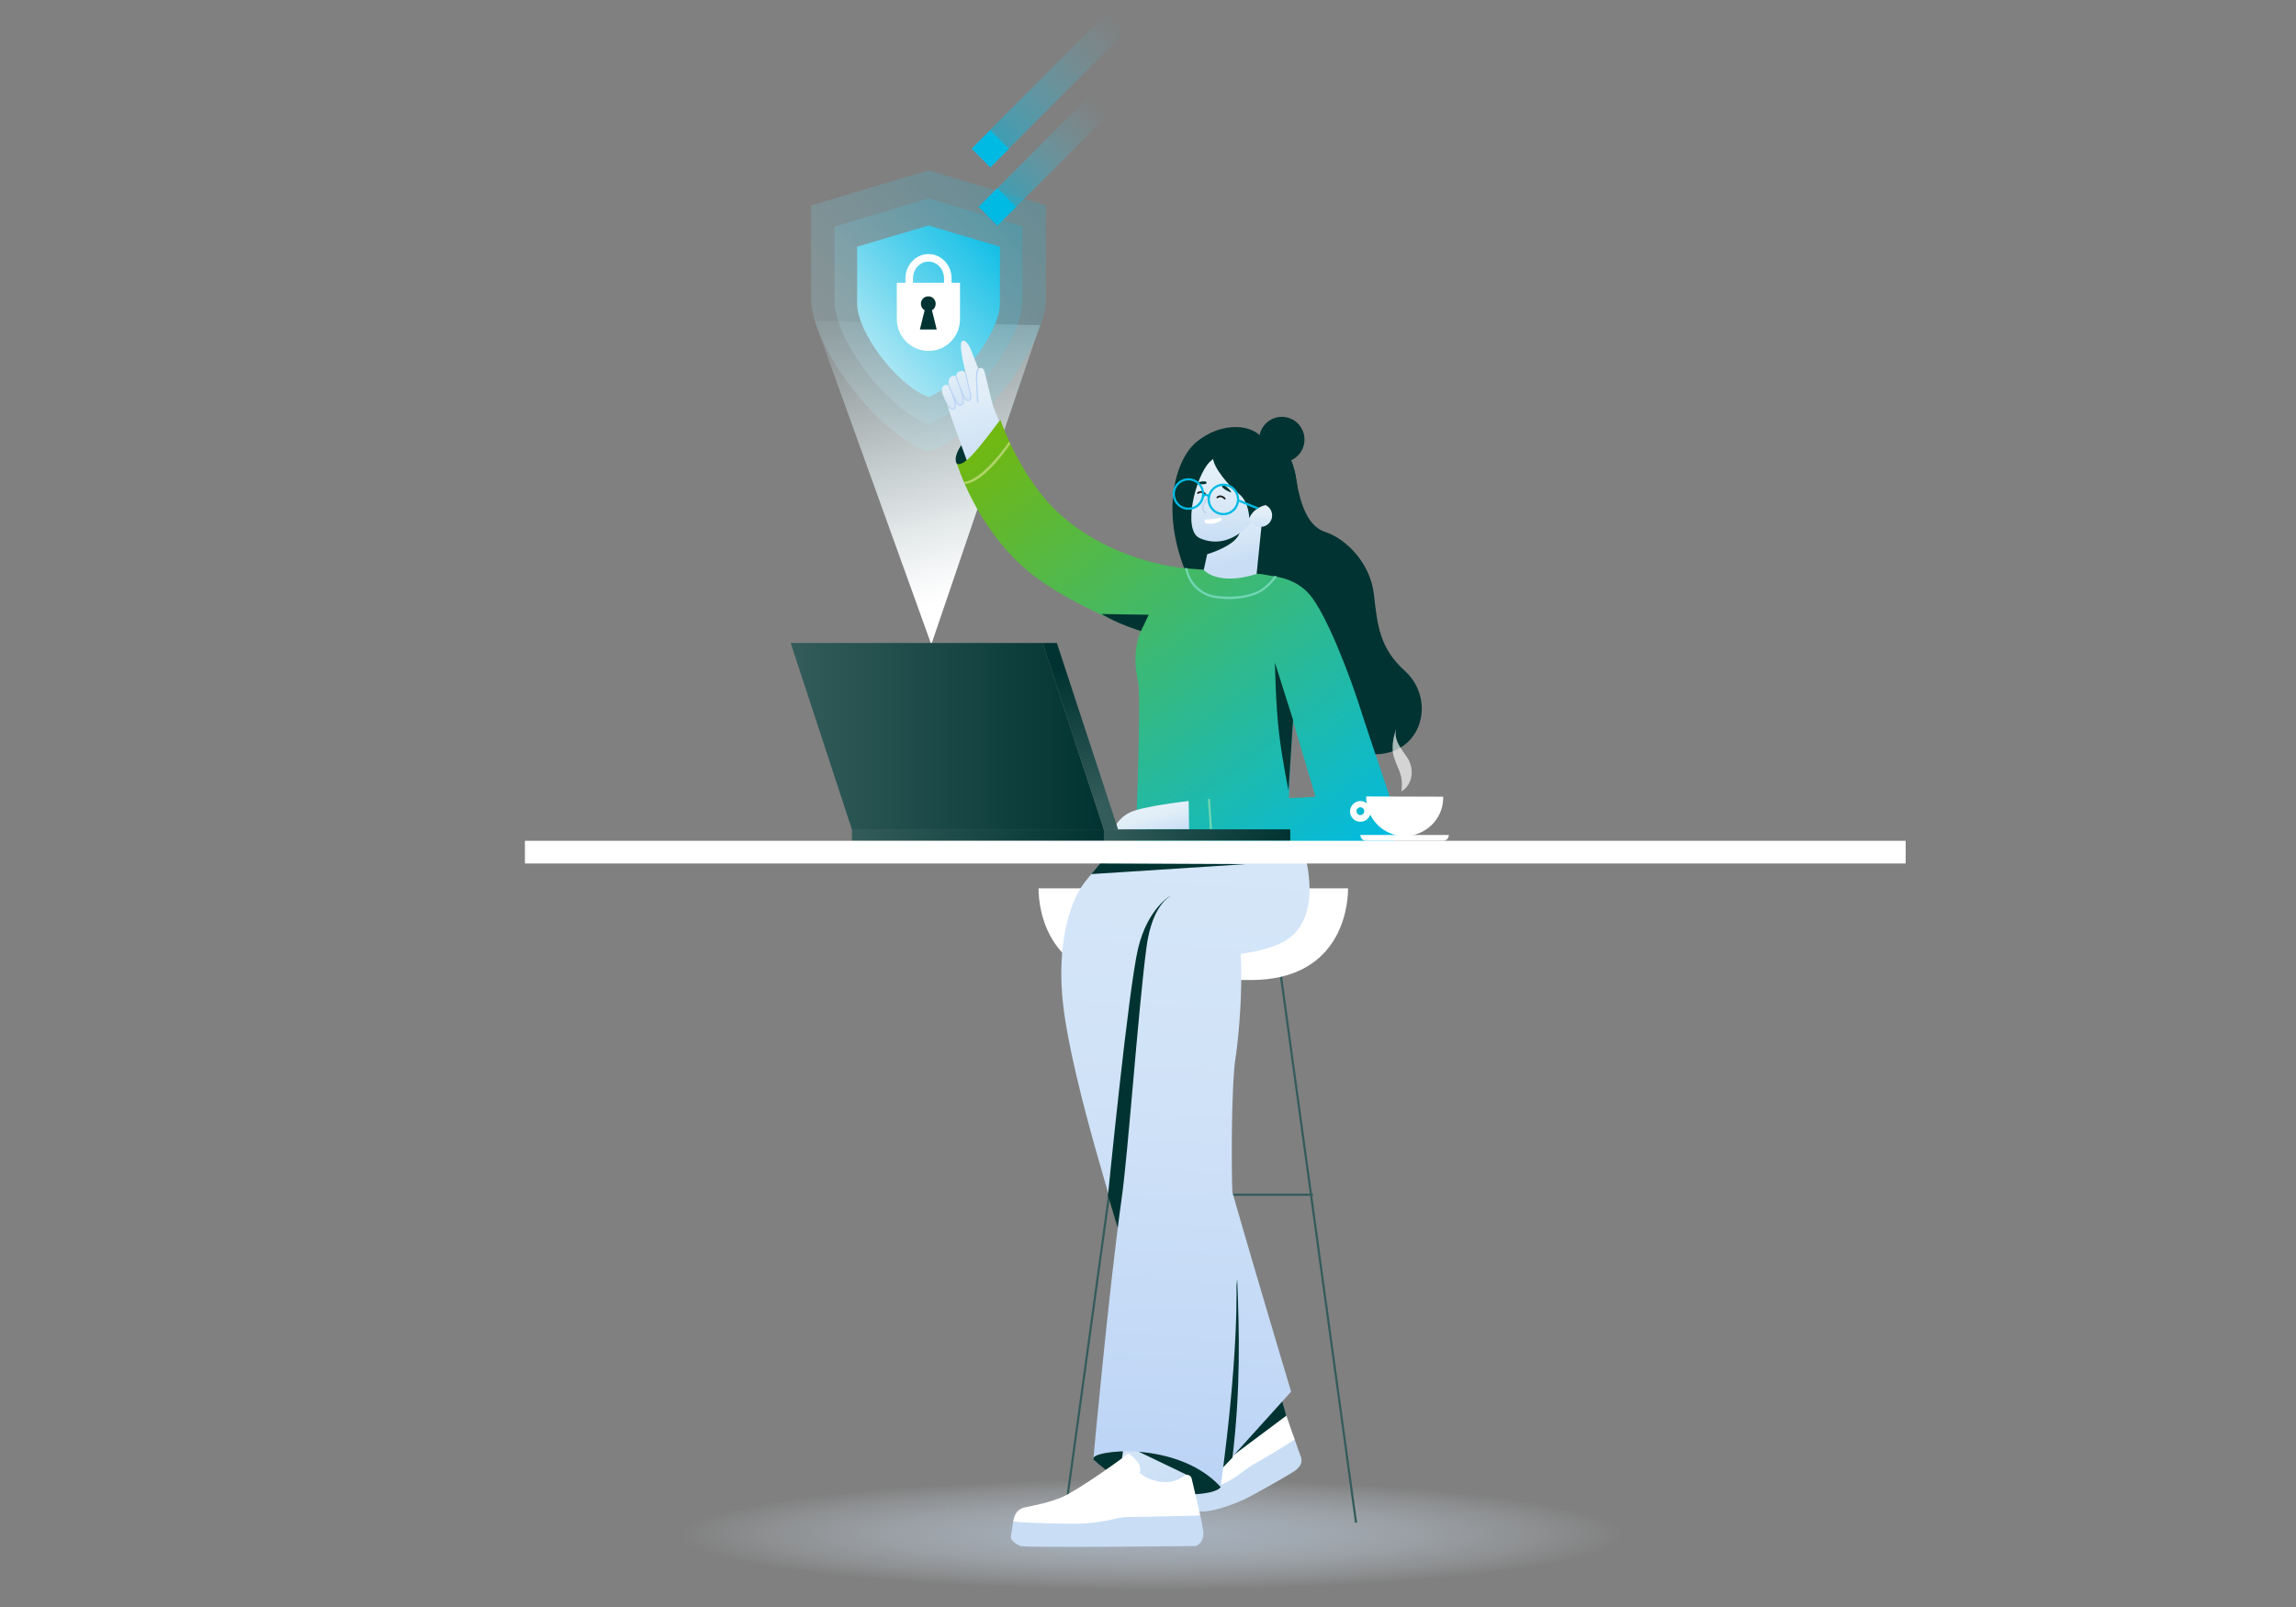 <?xml version="1.0" encoding="UTF-8"?>
<svg xmlns="http://www.w3.org/2000/svg" width="1000" height="700" viewBox="0 0 1000 700" fill="none">
  <rect x="0" y="0" width="1000" height="700" fill="#808080" stroke="none"/>
  <g clip-path="url(#clip0_33_4)">
    <path d="M499.483 695C657.584 695 785.749 683.068 785.749 668.349C785.749 653.63 657.584 641.698 499.483 641.698C341.383 641.698 213.217 653.63 213.217 668.349C213.217 683.068 341.383 695 499.483 695Z" fill="url(#paint0_radial_33_4)"></path>
    <path d="M405.627 280.736L452.978 141.644L354.8 139.76L405.627 280.736Z" fill="url(#paint1_linear_33_4)"></path>
    <path opacity="0.2" d="M404.406 74.217C404.5 74.217 455.515 89.472 455.515 89.472V130.155C455.515 150.59 427.142 188.73 404.406 196.923C381.67 188.636 353.297 150.59 353.297 130.155V89.472C353.297 89.472 404.312 74.217 404.406 74.217Z" fill="url(#paint2_linear_33_4)"></path>
    <path opacity="0.2" d="M404.406 86.459C404.5 86.459 445.274 98.607 445.274 98.607V131.191C445.274 147.577 422.538 178.089 404.312 184.681C386.085 178.089 363.443 147.577 363.443 131.191V98.701C363.443 98.701 404.312 86.459 404.406 86.459Z" fill="url(#paint3_linear_33_4)"></path>
    <path d="M404.406 98.231C404.5 98.231 435.503 107.459 435.503 107.459V132.227C435.503 144.657 418.216 167.824 404.406 172.909C390.595 167.918 373.308 144.657 373.308 132.227V107.459C373.308 107.459 404.312 98.231 404.406 98.231Z" fill="url(#paint4_linear_33_4)"></path>
    <path d="M431.351 56.58L423.18 64.77L431.351 72.961L439.522 64.77L431.351 56.58Z" fill="#00BAE4"></path>
    <path d="M490.84 13.193L439.449 64.705L431.275 56.512L482.76 5L490.84 13.193Z" fill="url(#paint5_linear_33_4)"></path>
    <path d="M434.415 81.908L426.244 90.098L434.415 98.289L442.586 90.098L434.415 81.908Z" fill="#00BAE4"></path>
    <path d="M482.948 49.638L442.549 90.132L434.47 81.939L474.868 41.445L482.948 49.638Z" fill="url(#paint6_linear_33_4)"></path>
    <path d="M557.108 415.857L556.177 415.986L590.149 663.315L591.08 663.186L557.108 415.857Z" fill="#335C5A"></path>
    <path d="M496.993 415.783L464.567 651.146L465.497 651.275L497.924 415.912L496.993 415.783Z" fill="#335C5A"></path>
    <path d="M416.901 202.291C414.27 198.806 420.095 191.179 422.726 189.672C425.357 188.165 433.248 192.214 433.248 192.214C433.248 192.214 419.062 205.304 416.901 202.291Z" fill="#003331"></path>
    <path d="M438.322 191.555L422.726 152.003C421.411 148.707 418.78 146.823 418.498 150.025C418.216 153.227 420.753 163.209 420.753 163.209C420.753 163.209 415.492 165.846 413.613 167.635C411.734 169.425 412.485 176.299 413.613 179.784C414.646 182.797 423.29 206.717 423.29 206.717L438.322 191.555Z" fill="url(#paint7_linear_33_4)"></path>
    <path d="M432.591 177.524C432.591 177.524 429.021 162.362 428.645 161.42C428.363 160.573 427.423 160.102 426.578 160.384C426.39 160.478 426.296 160.478 426.202 160.573C424.981 161.138 425.544 167.165 425.638 168.389C425.732 169.613 425.544 174.51 425.544 174.51" fill="url(#paint8_linear_33_4)"></path>
    <path d="M420.377 162.268C420.377 162.268 422.632 171.402 422.82 172.344C423.008 173.474 421.974 175.546 420.471 173.662C419.156 172.062 417.089 165.375 416.713 164.528C416.243 163.586 416.525 162.456 417.465 161.985C417.559 161.891 417.747 161.891 417.841 161.797C418.686 161.326 419.813 161.514 420.377 162.268Z" fill="url(#paint9_linear_33_4)"></path>
    <path d="M416.901 164.434C416.901 164.434 419.156 173.568 419.344 174.51C419.532 175.64 418.216 177.429 416.995 175.828C415.586 173.945 413.143 167.824 413.143 166.976C413.143 165.564 413.237 164.622 414.458 163.963C415.116 163.398 416.243 163.68 416.901 164.434Z" fill="url(#paint10_linear_33_4)"></path>
    <path d="M413.613 168.295C413.613 168.295 415.962 175.64 416.055 176.393C416.243 177.147 415.774 177.806 415.022 177.994C414.552 178.089 413.989 177.9 413.707 177.524C412.297 176.393 410.231 171.214 410.231 170.461C410.231 169.236 410.231 168.389 411.358 167.824C412.11 167.447 413.049 167.635 413.613 168.295Z" fill="url(#paint11_linear_33_4)"></path>
    <path d="M421.599 174.698C421.223 174.698 420.753 174.51 420.283 173.945C418.968 172.25 416.525 165.093 416.243 164.151L416.713 164.057C416.901 164.904 419.344 172.062 420.659 173.662C420.941 174.039 421.411 174.416 421.88 174.227C422.35 174.039 422.726 173.286 422.632 172.721C422.538 171.779 420.189 162.362 420.189 162.268L420.659 162.173C420.753 162.55 422.914 171.685 423.102 172.627C423.196 173.474 422.726 174.416 422.068 174.698C421.88 174.698 421.786 174.698 421.599 174.698Z" fill="#BAD2F5"></path>
    <path d="M418.122 176.77C417.653 176.77 417.089 176.488 416.713 175.828C415.21 173.286 413.895 170.555 412.955 167.824L413.425 167.635C414.364 170.366 415.68 173.097 417.183 175.546C417.559 176.111 418.029 176.393 418.498 176.205C418.968 176.017 419.438 175.263 419.344 174.416C419.25 173.474 417.935 168.766 417.935 168.671L418.404 168.577C418.498 168.766 419.72 173.474 419.814 174.416C420.001 175.452 419.438 176.393 418.686 176.77C418.404 176.77 418.31 176.77 418.122 176.77Z" fill="#BAD2F5"></path>
    <path d="M415.022 178.371C414.364 178.371 413.613 177.9 412.955 177.147L413.331 176.864C414.083 177.712 414.74 178.089 415.304 177.9C415.586 177.806 415.774 177.524 415.868 177.147C415.962 176.488 415.21 173.568 414.928 172.532L415.398 172.438C415.492 172.815 416.525 176.299 416.337 177.241C416.243 177.806 415.962 178.277 415.492 178.371C415.21 178.371 415.116 178.371 415.022 178.371Z" fill="#BAD2F5"></path>
    <path d="M425.545 175.263C425.545 175.169 425.263 169.236 425.075 165.281C424.981 161.232 425.826 160.478 426.014 160.384L426.296 160.761L426.202 160.573L426.39 160.761C426.39 160.761 425.545 161.514 425.638 165.281C425.732 169.236 426.108 175.169 426.108 175.263H425.545Z" fill="#BAD2F5"></path>
    <path d="M557.638 608.832C557.638 608.832 563.275 625.689 563.933 627.008C563.933 627.008 545.425 644.241 539.506 645.56C537.157 646.125 529.453 649.891 524.568 650.174C520.434 650.456 516.206 649.421 512.73 647.255L557.638 608.832Z" fill="white"></path>
    <path d="M556.887 605.16L560.269 616.649L534.433 635.954L556.887 605.16Z" fill="#003331"></path>
    <path d="M563.933 627.102C563.933 627.102 565.718 632.375 566.282 633.788C566.846 635.201 568.255 638.026 562.994 641.322C558.014 644.429 545.613 651.304 542.982 652.622C539.788 654.223 530.581 657.99 524.568 658.367C518.555 658.744 511.979 656.483 511.979 656.483L512.542 649.797C512.542 649.797 525.883 649.138 531.99 646.69C538.097 644.241 541.855 640.098 546.364 637.649C550.874 635.201 563.933 627.102 563.933 627.102Z" fill="#C9DEF5"></path>
    <path d="M531.708 647.631C529.641 651.586 510.381 652.34 497.416 648.29C489.525 645.748 482.29 641.416 476.184 635.671L480.505 615.33L510.569 624.936L531.708 647.631Z" fill="#003331"></path>
    <path d="M517.616 646.878L521.186 610.998L492.719 607.42L486.8 648.102L517.616 646.878Z" fill="url(#paint12_linear_33_4)"></path>
    <path d="M519.119 643.488L488.115 628.609L519.401 633.506L519.119 643.488Z" fill="#003331"></path>
    <path d="M441.234 662.887L441.704 661.004C442.268 658.744 444.147 656.954 446.495 656.578C450.817 655.73 457.957 654.223 462.749 652.057C469.983 648.856 489.9 634.541 491.404 633.129C491.404 633.129 498.168 637.178 496.289 641.604C499.859 644.43 504.369 645.842 508.878 645.56C511.415 645.277 513.858 644.335 515.831 642.829C516.77 642.169 517.991 642.358 518.649 643.299C518.837 643.488 518.931 643.77 519.025 644.053L522.783 660.156L480.787 667.784L441.234 662.887Z" fill="white"></path>
    <path d="M441.234 662.887C441.234 662.887 440.577 667.596 440.295 669.197C440.013 670.798 442.268 672.587 444.522 673.435C446.777 674.282 517.991 673.435 520.246 673.435C522.501 673.435 524.474 670.327 524.098 667.313C523.816 664.959 523.347 662.511 522.783 660.156C522.783 660.156 495.443 660.816 490.84 660.816C486.236 660.816 480.505 663.735 467.728 663.735C454.951 663.735 441.234 662.887 441.234 662.887Z" fill="#C9DEF5"></path>
    <path d="M563.839 204.551C565.436 214.722 567.691 228.565 577.086 231.673C586.481 234.78 596.91 245.422 598.413 259.077C599.916 272.732 601.043 282.431 611.848 292.225C626.222 305.221 618.988 330.836 595.688 328.387C572.389 325.939 542.7 296.746 542.7 296.746L552.659 241.561L563.839 204.551Z" fill="#003331"></path>
    <path d="M523.347 262.938C502.584 228.282 511.415 200.784 520.81 192.779C532.084 183.174 546.928 184.492 550.78 192.403C550.78 192.403 561.021 192.309 563.745 204.645C568.161 223.197 563.839 242.879 552.001 257.852C538.567 274.992 524.286 264.35 523.347 262.938Z" fill="#003331"></path>
    <path d="M513.012 247.117C513.012 247.117 484.075 244.197 461.809 224.139C444.335 208.506 435.691 182.797 435.691 182.797C428.739 191.932 420.189 203.986 416.807 201.914C416.807 201.914 424.699 229.13 447.341 248.435C463.97 262.655 496.665 275.463 502.865 276.875C509.066 278.288 513.012 247.117 513.012 247.117Z" fill="url(#paint13_linear_33_4)"></path>
    <path d="M571.825 519.934H500.799V520.876H571.825V519.934Z" fill="#335C5A"></path>
    <path d="M503.617 267.835L479.754 267.458C479.754 267.458 486.988 272.167 500.141 275.839C508.502 278.194 503.617 267.835 503.617 267.835Z" fill="#003331"></path>
    <path d="M518.931 386.963H587.139C587.139 397.322 582.535 426.892 544.767 426.892H494.786C456.924 426.892 452.32 397.322 452.32 386.963H518.931Z" fill="white"></path>
    <path d="M550.592 250.319C546.834 249.66 516.676 247.776 513.012 247.211C509.348 246.646 499.295 270.377 497.041 274.615C494.786 278.853 493.47 287.611 495.631 296.651C497.228 303.432 494.504 369.07 494.504 369.07C494.504 369.07 560.363 371.33 562.336 369.07C558.954 352.213 565.061 289.965 566.658 282.62C568.255 275.274 564.403 252.767 550.592 250.319Z" fill="url(#paint14_linear_33_4)"></path>
    <path d="M545.425 249.754C553.692 250.884 563.088 250.79 570.228 258.794C577.368 266.799 587.984 293.92 593.527 311.907C596.534 321.513 607.432 352.401 608.184 357.016C608.935 361.63 608.653 371.989 597.004 372.648C585.354 373.308 517.897 371.707 517.897 371.707V348.729C517.897 348.729 572.858 347.693 572.858 346.939C572.858 346.186 553.317 281.866 553.317 280.077C553.317 278.288 545.425 249.754 545.425 249.754Z" fill="url(#paint15_linear_33_4)"></path>
    <path d="M527.856 231.861L524.286 248.247C524.286 248.247 530.017 255.404 547.304 250.036L551.062 213.121L527.856 231.861Z" fill="url(#paint16_linear_33_4)"></path>
    <path d="M526.823 233.368L525.32 241.561C525.32 241.561 538.097 237.982 539.882 232.143C541.667 226.305 526.823 233.368 526.823 233.368Z" fill="#003331"></path>
    <path d="M545.989 226.399C545.989 226.399 536.124 240.431 522.501 234.404C514.891 231.013 520.622 207.564 526.823 201.255C531.332 196.64 542.888 193.627 550.78 202.385C558.672 211.143 550.122 222.632 545.989 226.399Z" fill="url(#paint17_linear_33_4)"></path>
    <path d="M549.089 229.507C551.839 229.507 554.068 227.272 554.068 224.516C554.068 221.759 551.839 219.524 549.089 219.524C546.339 219.524 544.11 221.759 544.11 224.516C544.11 227.272 546.339 229.507 549.089 229.507Z" fill="url(#paint18_linear_33_4)"></path>
    <path d="M551.25 219.995C551.25 219.995 545.989 221.031 544.11 225.74C544.11 225.74 544.016 218.677 539.788 215.287C534.903 211.426 528.42 203.515 528.326 199.466C528.326 199.466 521.656 206.811 516.019 205.022L530.393 188.353L550.686 193.344L560.927 202.95L555.853 215.757L551.25 219.995Z" fill="#003331"></path>
    <path d="M526.635 215.381C526.635 215.381 524.568 219.148 523.91 220.372C523.253 221.596 524.662 223.291 525.32 223.48" stroke="#C4D4EE" stroke-width="0.75" stroke-miterlimit="10"></path>
    <path d="M531.802 225.457C529.453 226.022 527.105 226.305 524.756 226.305L524.662 227.623C524.662 227.623 527.292 229.224 531.708 226.87C532.178 226.776 531.802 225.457 531.802 225.457Z" fill="white"></path>
    <path d="M533.587 217.453C533.211 216.793 532.554 216.417 531.896 216.228C531.238 216.04 530.487 216.322 530.017 216.888" stroke="#1D1D1B" stroke-width="0.75" stroke-miterlimit="10"></path>
    <path d="M525.132 215.569C524.756 214.91 524.098 214.533 523.441 214.345C522.783 214.157 522.031 214.439 521.562 215.004" stroke="#1D1D1B" stroke-width="0.75" stroke-miterlimit="10"></path>
    <path d="M532.272 211.708C531.802 212.556 536.03 214.722 536.218 214.439C536.406 214.157 533.023 210.201 532.272 211.708Z" fill="#003331"></path>
    <path d="M525.508 210.39C525.414 211.331 520.716 210.861 520.716 210.578C520.716 210.295 525.695 208.789 525.508 210.39Z" fill="#003331"></path>
    <path d="M532.836 224.421C529.078 224.421 525.977 221.314 525.977 217.547C525.977 213.78 529.078 210.672 532.836 210.672C536.594 210.672 539.694 213.78 539.694 217.547C539.694 221.314 536.688 224.421 532.836 224.421ZM532.836 211.614C529.547 211.614 526.917 214.251 526.917 217.547C526.917 220.843 529.547 223.48 532.836 223.48C536.124 223.48 538.755 220.843 538.755 217.547C538.755 214.251 536.124 211.614 532.836 211.614Z" fill="#00BAE4"></path>
    <path d="M517.616 222.067C513.858 222.067 510.757 218.959 510.757 215.192C510.757 211.426 513.858 208.318 517.616 208.318C521.374 208.318 524.474 211.426 524.474 215.192C524.568 219.053 521.468 222.067 517.616 222.067ZM517.616 209.26C514.327 209.26 511.697 211.896 511.697 215.192C511.697 218.488 514.327 221.125 517.616 221.125C520.904 221.125 523.535 218.488 523.535 215.192C523.535 211.896 520.904 209.26 517.616 209.26Z" fill="#00BAE4"></path>
    <path d="M526.165 216.605C525.883 216.04 525.226 215.852 524.662 216.228C524.568 216.322 524.38 216.417 524.286 216.511L523.534 215.946C523.722 215.757 523.91 215.569 524.192 215.381C525.132 214.816 526.447 215.192 526.917 216.134L526.165 216.605Z" fill="#00BAE4"></path>
    <path d="M547.398 221.784L539.036 218.394L539.412 217.547L548.337 221.125L547.398 221.784Z" fill="#00BAE4"></path>
    <path d="M480.787 361.254H371.053V366.245H480.787V361.254Z" fill="url(#paint19_linear_33_4)"></path>
    <path d="M561.96 361.254H480.787V366.245H561.96V361.254Z" fill="url(#paint20_linear_33_4)"></path>
    <path d="M517.71 348.917C517.71 348.917 497.322 351.177 491.873 354.002C486.424 356.827 485.203 361.254 485.203 361.254L517.898 361.159L517.71 348.917Z" fill="url(#paint21_linear_33_4)"></path>
    <path d="M567.597 369.729C567.597 369.729 577.368 398.828 560.175 409.564C544.955 419.17 502.678 417.004 502.678 417.004C502.678 417.004 469.513 388.752 470.641 386.963C471.768 385.173 484.639 369.729 484.639 369.729H567.597Z" fill="url(#paint22_linear_33_4)"></path>
    <path d="M476.184 379.9C474.117 382.066 472.238 384.42 470.641 386.963C464.628 396.38 460.4 415.12 463.031 437.533C466.977 472.659 489.055 539.145 488.303 539.333C484.075 540.275 530.017 641.981 530.017 641.981L562.336 606.196C562.336 606.196 532.836 507.974 529.735 493.471C526.635 478.969 520.058 386.963 520.058 386.963L476.184 379.9Z" fill="url(#paint23_linear_33_4)"></path>
    <path d="M538.848 557.226L526.917 634.636L530.017 641.981L536.782 634.918C540.352 605.254 539.788 580.392 538.848 557.226Z" fill="#003331"></path>
    <path d="M509.818 390.164C509.818 390.164 499.953 395.532 495.725 412.954C491.498 430.376 482.572 520.687 482.572 520.687L488.209 539.427L503.805 427.833L509.818 390.164Z" fill="#003331"></path>
    <path d="M529.547 387.81C516.77 385.456 502.866 386.021 499.295 412.954C495.725 439.887 491.31 502.7 488.491 522.288C482.76 563.441 476.184 635.671 476.184 635.671C474.211 631.716 512.354 626.913 531.614 647.631C531.614 647.631 540.727 585.383 538.097 548.845C535.466 512.306 536.5 470.682 538.097 460.982C539.694 451.282 546.083 390.824 529.547 387.81Z" fill="url(#paint24_linear_33_4)"></path>
    <path d="M830.094 366.245H228.625V376.133H830.094V366.245Z" fill="white"></path>
    <path d="M595.031 346.939C594.843 356.262 602.171 363.985 611.378 364.173C620.679 364.361 628.383 357.016 628.571 347.787C628.571 347.504 628.571 347.222 628.571 347.034" fill="white"></path>
    <path d="M628.571 366.245H595.031C593.621 366.245 592.494 365.115 592.494 363.702H631.014C631.014 365.115 629.98 366.245 628.571 366.245Z" fill="white"></path>
    <path d="M592.494 357.958C589.957 357.958 587.984 355.886 587.984 353.437C587.984 350.989 590.051 348.917 592.494 348.917C594.937 348.917 597.004 350.989 597.004 353.437C597.004 355.886 595.031 357.958 592.494 357.958ZM592.494 351.648C591.554 351.648 590.803 352.401 590.803 353.343C590.803 354.285 591.554 355.038 592.494 355.038C593.433 355.038 594.185 354.285 594.185 353.343C594.185 352.401 593.433 351.648 592.494 351.648Z" fill="white"></path>
    <path opacity="0.66" d="M610.344 344.773C615.7 341.477 615.888 334.509 612.975 330.083C611.096 327.163 606.399 322.078 608.278 317.087C608.278 317.087 605.271 324.056 607.15 329.894C609.029 335.733 611.284 337.428 610.344 344.773Z" fill="white"></path>
    <path d="M535.184 260.96C533.493 260.96 531.896 260.866 530.487 260.678C523.347 260.113 517.428 254.745 516.206 247.682V247.399L517.146 247.494C518.367 254.18 523.816 259.171 530.581 259.642C536.406 260.301 544.391 259.83 549.371 256.628C551.626 255.027 553.505 253.144 555.102 250.884L556.135 251.072L556.041 251.26C554.35 253.709 552.377 255.686 549.935 257.382C545.895 260.018 540.258 260.96 535.184 260.96Z" fill="#71D6B3"></path>
    <path d="M558.296 201.349C563.744 201.349 568.161 196.922 568.161 191.461C568.161 186 563.744 181.573 558.296 181.573C552.848 181.573 548.431 186 548.431 191.461C548.431 196.922 552.848 201.349 558.296 201.349Z" fill="#003331"></path>
    <path d="M563.181 313.602L555.29 288.647C555.29 288.647 555.572 306.728 557.075 319.347C558.578 331.966 561.209 344.303 561.209 344.303L563.181 313.602Z" fill="#003331"></path>
    <path d="M371.053 361.348H480.787L454.105 280.077H344.372L371.053 361.348Z" fill="url(#paint25_linear_33_4)"></path>
    <path d="M480.787 361.348H486.988L460.306 280.077H454.105L480.787 361.348Z" fill="url(#paint26_linear_33_4)"></path>
    <path d="M420.189 210.861L419.813 209.919C428.175 209.165 439.449 192.403 439.543 192.309L440.013 193.345C439.543 194.004 429.115 210.013 420.189 210.861Z" fill="#AFD466"></path>
    <path d="M526.917 361.159C526.729 356.262 526.071 348.164 526.071 348.069L527.011 347.975C527.011 348.07 527.574 356.168 527.856 361.065L526.917 361.159Z" fill="#71D6B3"></path>
    <path d="M479.19 376.133L475.338 380.747L542.513 376.415L479.19 376.133Z" fill="#003331"></path>
    <path d="M404.406 152.85C396.796 152.85 390.595 146.635 390.595 139.007V123.186H418.122V139.007C418.122 146.729 412.016 152.85 404.406 152.85Z" fill="white"></path>
    <path d="M400.648 143.527L402.715 135.146C401.211 134.298 400.648 132.321 401.493 130.72C402.339 129.213 404.312 128.648 405.909 129.496C407.412 130.343 407.976 132.321 407.13 133.922C406.848 134.393 406.473 134.864 405.909 135.146L407.976 143.527H400.648Z" fill="#003331"></path>
    <path d="M394.353 123.751H397.641V121.303C397.641 117.253 400.648 113.957 404.406 113.957C408.164 113.957 411.17 117.253 411.17 121.303V123.469H414.458V121.303C414.458 115.464 409.949 110.661 404.406 110.661C398.863 110.661 394.353 115.464 394.353 121.303V123.751Z" fill="white"></path>
  </g>
  <defs>
    <radialGradient id="paint0_radial_33_4" cx="0" cy="0" r="1" gradientUnits="userSpaceOnUse" gradientTransform="translate(501.628 668.424) rotate(180) scale(207.216 24.298)">
      <stop stop-color="#C9DEF5" stop-opacity="0.5"></stop>
      <stop offset="0.15" stop-color="#CADFF5" stop-opacity="0.48"></stop>
      <stop offset="0.35" stop-color="#CEE1F6" stop-opacity="0.41"></stop>
      <stop offset="0.56" stop-color="#D4E5F6" stop-opacity="0.31"></stop>
      <stop offset="0.79" stop-color="#DCEAF7" stop-opacity="0.16"></stop>
      <stop offset="1" stop-color="#E5F0F8" stop-opacity="0"></stop>
    </radialGradient>
    <linearGradient id="paint1_linear_33_4" x1="435.69" y1="261.09" x2="398.473" y2="120.741" gradientUnits="userSpaceOnUse">
      <stop offset="0.03" stop-color="white"></stop>
      <stop offset="0.12" stop-color="#FDFEFF" stop-opacity="0.95"></stop>
      <stop offset="0.27" stop-color="#F7FDFE" stop-opacity="0.83"></stop>
      <stop offset="0.47" stop-color="#EEFAFD" stop-opacity="0.63"></stop>
      <stop offset="0.72" stop-color="#E1F6FB" stop-opacity="0.35"></stop>
      <stop offset="1" stop-color="#D1F1F9" stop-opacity="0"></stop>
    </linearGradient>
    <linearGradient id="paint2_linear_33_4" x1="447.82" y1="81.217" x2="362.67" y2="160.868" gradientUnits="userSpaceOnUse">
      <stop stop-color="#07BCE5"></stop>
      <stop offset="1" stop-color="#BCEBF6"></stop>
    </linearGradient>
    <linearGradient id="paint3_linear_33_4" x1="439.147" y1="92.028" x2="370.922" y2="155.843" gradientUnits="userSpaceOnUse">
      <stop stop-color="#07BCE5"></stop>
      <stop offset="1" stop-color="#BCEBF6"></stop>
    </linearGradient>
    <linearGradient id="paint4_linear_33_4" x1="434.862" y1="98.652" x2="371.625" y2="157.803" gradientUnits="userSpaceOnUse">
      <stop stop-color="#07BCE5"></stop>
      <stop offset="1" stop-color="#BCEBF6"></stop>
    </linearGradient>
    <linearGradient id="paint5_linear_33_4" x1="486.775" y1="9.102" x2="435.216" y2="60.539" gradientUnits="userSpaceOnUse">
      <stop stop-color="#55D1ED" stop-opacity="0"></stop>
      <stop offset="0.42" stop-color="#33C8E9" stop-opacity="0.2"></stop>
      <stop offset="1" stop-color="#00BAE4" stop-opacity="0.5"></stop>
    </linearGradient>
    <linearGradient id="paint6_linear_33_4" x1="478.917" y1="45.56" x2="438.417" y2="85.964" gradientUnits="userSpaceOnUse">
      <stop stop-color="#55D1ED" stop-opacity="0"></stop>
      <stop offset="0.42" stop-color="#33C8E9" stop-opacity="0.2"></stop>
      <stop offset="1" stop-color="#00BAE4" stop-opacity="0.5"></stop>
    </linearGradient>
    <linearGradient id="paint7_linear_33_4" x1="431.525" y1="203.619" x2="416.36" y2="154.641" gradientUnits="userSpaceOnUse">
      <stop stop-color="#C9DEF5"></stop>
      <stop offset="0.17" stop-color="#D0E3F6"></stop>
      <stop offset="0.63" stop-color="#E0EDF7"></stop>
      <stop offset="1" stop-color="#E5F0F8"></stop>
    </linearGradient>
    <linearGradient id="paint8_linear_33_4" x1="429.248" y1="196.813" x2="428.945" y2="159.986" gradientUnits="userSpaceOnUse">
      <stop stop-color="#C9DEF5"></stop>
      <stop offset="0.17" stop-color="#D0E3F6"></stop>
      <stop offset="0.63" stop-color="#E0EDF7"></stop>
      <stop offset="1" stop-color="#E5F0F8"></stop>
    </linearGradient>
    <linearGradient id="paint9_linear_33_4" x1="423.67" y1="181.855" x2="415.572" y2="152.791" gradientUnits="userSpaceOnUse">
      <stop stop-color="#C9DEF5"></stop>
      <stop offset="0.17" stop-color="#D0E3F6"></stop>
      <stop offset="0.63" stop-color="#E0EDF7"></stop>
      <stop offset="1" stop-color="#E5F0F8"></stop>
    </linearGradient>
    <linearGradient id="paint10_linear_33_4" x1="420.06" y1="183.842" x2="412.035" y2="155.056" gradientUnits="userSpaceOnUse">
      <stop stop-color="#C9DEF5"></stop>
      <stop offset="0.17" stop-color="#D0E3F6"></stop>
      <stop offset="0.63" stop-color="#E0EDF7"></stop>
      <stop offset="1" stop-color="#E5F0F8"></stop>
    </linearGradient>
    <linearGradient id="paint11_linear_33_4" x1="416.515" y1="185.506" x2="409.893" y2="161.754" gradientUnits="userSpaceOnUse">
      <stop stop-color="#C9DEF5"></stop>
      <stop offset="0.17" stop-color="#D0E3F6"></stop>
      <stop offset="0.63" stop-color="#E0EDF7"></stop>
      <stop offset="1" stop-color="#E5F0F8"></stop>
    </linearGradient>
    <linearGradient id="paint12_linear_33_4" x1="514.675" y1="649.477" x2="464.632" y2="556.326" gradientUnits="userSpaceOnUse">
      <stop stop-color="#C9DEF5"></stop>
      <stop offset="0.17" stop-color="#D0E3F6"></stop>
      <stop offset="0.63" stop-color="#E0EDF7"></stop>
      <stop offset="1" stop-color="#E5F0F8"></stop>
    </linearGradient>
    <linearGradient id="paint13_linear_33_4" x1="580.983" y1="387.305" x2="422.521" y2="172.177" gradientUnits="userSpaceOnUse">
      <stop stop-color="#00BAE4"></stop>
      <stop offset="1" stop-color="#7AB800"></stop>
    </linearGradient>
    <linearGradient id="paint14_linear_33_4" x1="581.588" y1="386.794" x2="423.424" y2="172.079" gradientUnits="userSpaceOnUse">
      <stop stop-color="#00BAE4"></stop>
      <stop offset="1" stop-color="#7AB800"></stop>
    </linearGradient>
    <linearGradient id="paint15_linear_33_4" x1="591.406" y1="379.711" x2="432.944" y2="164.583" gradientUnits="userSpaceOnUse">
      <stop stop-color="#00BAE4"></stop>
      <stop offset="1" stop-color="#7AB800"></stop>
    </linearGradient>
    <linearGradient id="paint16_linear_33_4" x1="540.155" y1="244.514" x2="534.51" y2="212.85" gradientUnits="userSpaceOnUse">
      <stop stop-color="#C9DEF5"></stop>
      <stop offset="0.17" stop-color="#D0E3F6"></stop>
      <stop offset="0.63" stop-color="#E0EDF7"></stop>
      <stop offset="1" stop-color="#E5F0F8"></stop>
    </linearGradient>
    <linearGradient id="paint17_linear_33_4" x1="537.021" y1="234.44" x2="535.831" y2="199.936" gradientUnits="userSpaceOnUse">
      <stop stop-color="#C9DEF5"></stop>
      <stop offset="0.17" stop-color="#D0E3F6"></stop>
      <stop offset="0.63" stop-color="#E0EDF7"></stop>
      <stop offset="1" stop-color="#E5F0F8"></stop>
    </linearGradient>
    <linearGradient id="paint18_linear_33_4" x1="549.317" y1="230.291" x2="549.006" y2="221.403" gradientUnits="userSpaceOnUse">
      <stop stop-color="#C9DEF5"></stop>
      <stop offset="0.17" stop-color="#D0E3F6"></stop>
      <stop offset="0.63" stop-color="#E0EDF7"></stop>
      <stop offset="1" stop-color="#E5F0F8"></stop>
    </linearGradient>
    <linearGradient id="paint19_linear_33_4" x1="480.814" y1="363.749" x2="371.081" y2="363.749" gradientUnits="userSpaceOnUse">
      <stop stop-color="#003331"></stop>
      <stop offset="1" stop-color="#335C5A"></stop>
    </linearGradient>
    <linearGradient id="paint20_linear_33_4" x1="561.987" y1="363.749" x2="480.814" y2="363.749" gradientUnits="userSpaceOnUse">
      <stop stop-color="#003331"></stop>
      <stop offset="1" stop-color="#335C5A"></stop>
    </linearGradient>
    <linearGradient id="paint21_linear_33_4" x1="503.544" y1="363.687" x2="500.723" y2="351.966" gradientUnits="userSpaceOnUse">
      <stop stop-color="#C9DEF5"></stop>
      <stop offset="0.17" stop-color="#D0E3F6"></stop>
      <stop offset="0.63" stop-color="#E0EDF7"></stop>
      <stop offset="1" stop-color="#E5F0F8"></stop>
    </linearGradient>
    <linearGradient id="paint22_linear_33_4" x1="504.633" y1="654.383" x2="521.558" y2="371.682" gradientUnits="userSpaceOnUse">
      <stop stop-color="#BAD2F5"></stop>
      <stop offset="0.15" stop-color="#C0D7F6"></stop>
      <stop offset="0.62" stop-color="#D0E2F7"></stop>
      <stop offset="1" stop-color="#D5E6F8"></stop>
    </linearGradient>
    <linearGradient id="paint23_linear_33_4" x1="503.922" y1="654.346" x2="520.847" y2="371.636" gradientUnits="userSpaceOnUse">
      <stop stop-color="#BAD2F5"></stop>
      <stop offset="0.15" stop-color="#C0D7F6"></stop>
      <stop offset="0.62" stop-color="#D0E2F7"></stop>
      <stop offset="1" stop-color="#D5E6F8"></stop>
    </linearGradient>
    <linearGradient id="paint24_linear_33_4" x1="504.418" y1="654.371" x2="521.333" y2="371.671" gradientUnits="userSpaceOnUse">
      <stop stop-color="#BAD2F5"></stop>
      <stop offset="0.15" stop-color="#C0D7F6"></stop>
      <stop offset="0.62" stop-color="#D0E2F7"></stop>
      <stop offset="1" stop-color="#D5E6F8"></stop>
    </linearGradient>
    <linearGradient id="paint25_linear_33_4" x1="480.814" y1="320.712" x2="344.399" y2="320.712" gradientUnits="userSpaceOnUse">
      <stop stop-color="#003331"></stop>
      <stop offset="1" stop-color="#335C5A"></stop>
    </linearGradient>
    <linearGradient id="paint26_linear_33_4" x1="461.805" y1="291.278" x2="479.365" y2="349.943" gradientUnits="userSpaceOnUse">
      <stop stop-color="#003331"></stop>
      <stop offset="1" stop-color="#335C5A"></stop>
    </linearGradient>
    <clipPath id="clip0_33_4">
      <rect width="660" height="690" fill="white" transform="translate(170 5)"></rect>
    </clipPath>
  </defs>
</svg>
